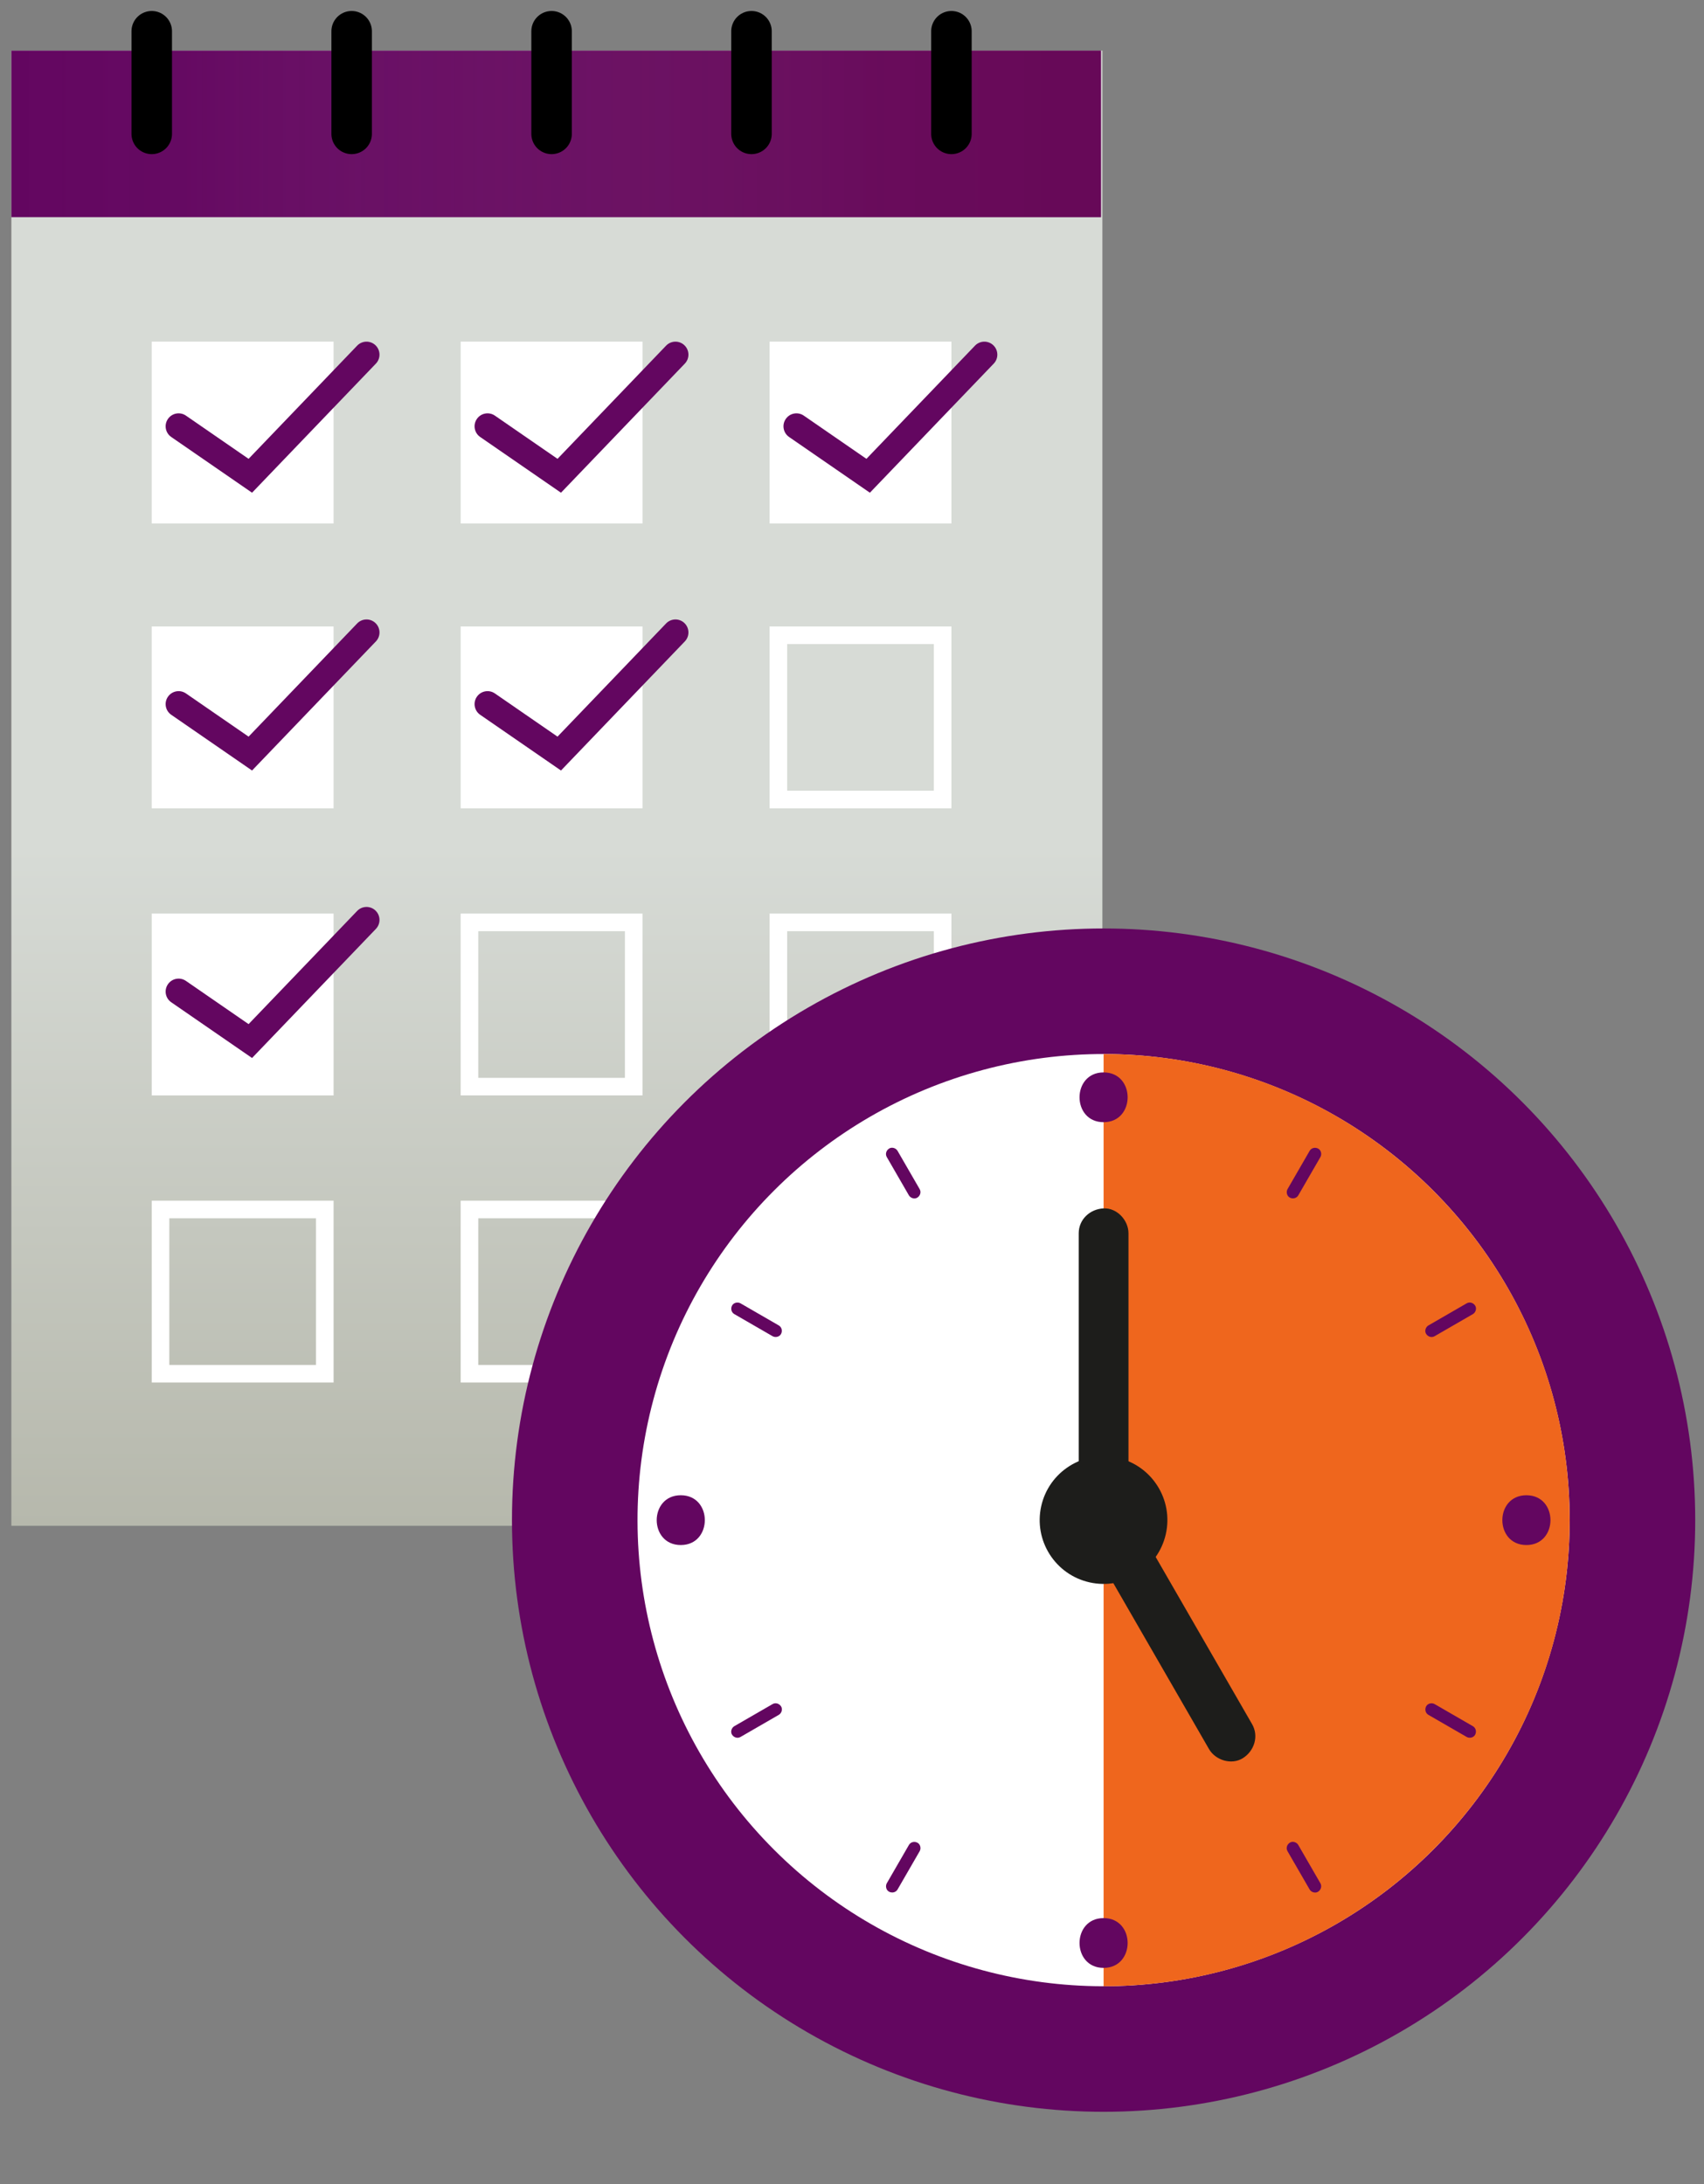 <?xml version="1.0" encoding="UTF-8"?><svg xmlns="http://www.w3.org/2000/svg" xmlns:xlink="http://www.w3.org/1999/xlink" viewBox="0 0 600 769.02"><rect x="0" y="0" width="600" height="769.02" fill="#808080" stroke="none"/><defs><linearGradient id="Naamloos_verloop_2" x1="196.08" y1="537.22" x2="196.08" y2="17.82" gradientUnits="userSpaceOnUse"><stop offset="0" stop-color="#b6b8ac"/><stop offset=".46" stop-color="#d7dbd6"/><stop offset="1" stop-color="#d7dbd6"/></linearGradient><linearGradient id="Naamloos_verloop_4" x1="4" y1="47.14" x2="387.67" y2="47.14" gradientUnits="userSpaceOnUse"><stop offset="0" stop-color="#fff" stop-opacity="0"/><stop offset=".16" stop-color="rgba(218,194,207,.26)" stop-opacity=".26"/><stop offset=".39" stop-color="rgba(173,118,148,.58)" stop-opacity=".58"/><stop offset=".61" stop-color="rgba(140,63,105,.81)" stop-opacity=".81"/><stop offset=".8" stop-color="rgba(120,29,79,.95)" stop-opacity=".95"/><stop offset=".95" stop-color="#721246"/></linearGradient></defs><g isolation="isolate"><g id="Layer_1"><rect x="4" y="17.82" width="384.16" height="519.4" fill="url(#Naamloos_verloop_2)" stroke-width="0"/><polygon points="117.46 284.6 53.43 284.6 53.43 220.57 117.46 220.57 117.46 220.57 117.46 284.6 117.46 284.6" fill="#fff" stroke-width="0"/><path d="M88.75,271.29l-28.45-19.62c-2.08-1.43-2.6-4.28-1.17-6.35,1.43-2.08,4.27-2.6,6.35-1.17l22.05,15.21,38.23-39.85c1.75-1.82,4.64-1.88,6.46-.13,1.82,1.75,1.88,4.64.13,6.46l-43.61,45.46Z" fill="#630660" stroke-width="0"/><polygon points="117.46 184.31 53.43 184.31 53.43 120.28 117.46 120.28 117.46 120.28 117.46 184.31 117.46 184.31" fill="#fff" stroke-width="0"/><path d="M88.75,173.48l-28.45-19.62c-2.08-1.43-2.6-4.28-1.17-6.35,1.43-2.08,4.27-2.6,6.35-1.17l22.05,15.21,38.23-39.85c1.75-1.82,4.64-1.88,6.46-.13,1.82,1.75,1.88,4.64.13,6.46l-43.61,45.46Z" fill="#630660" stroke-width="0"/><polygon points="117.46 385.69 53.43 385.69 53.43 321.66 117.46 321.66 117.46 321.66 117.46 385.69" fill="#fff" stroke-width="0"/><path d="M88.75,372.51l-28.45-19.62c-2.08-1.43-2.6-4.28-1.17-6.35,1.43-2.08,4.27-2.6,6.35-1.17l22.05,15.21,38.23-39.85c1.75-1.82,4.64-1.88,6.46-.13,1.82,1.75,1.88,4.64.13,6.46l-43.61,45.46Z" fill="#630660" stroke-width="0"/><path d="M111.26,428.95v51.64h-51.64v-51.64h51.64M117.46,422.75H53.43v64.02h64.03v-64.02h0Z" fill="#fff" stroke-width="0"/><polygon points="226.23 284.6 162.21 284.6 162.21 220.57 226.23 220.57 226.23 220.57 226.23 284.6 226.23 284.6" fill="#fff" stroke-width="0"/><path d="M197.53,271.29l-28.45-19.62c-2.08-1.43-2.6-4.28-1.17-6.35,1.43-2.08,4.27-2.6,6.35-1.17l22.05,15.21,38.23-39.85c1.75-1.82,4.64-1.88,6.46-.13,1.82,1.75,1.88,4.64.13,6.46l-43.61,45.46Z" fill="#630660" stroke-width="0"/><polygon points="226.23 184.31 162.21 184.31 162.21 120.28 226.23 120.28 226.23 120.28 226.23 184.31 226.23 184.31" fill="#fff" stroke-width="0"/><path d="M197.53,173.48l-28.45-19.62c-2.08-1.43-2.6-4.28-1.17-6.35,1.43-2.08,4.27-2.6,6.35-1.17l22.05,15.21,38.23-39.85c1.75-1.82,4.64-1.88,6.46-.13,1.82,1.75,1.88,4.64.13,6.46l-43.61,45.46Z" fill="#630660" stroke-width="0"/><path d="M220.04,327.86v51.64h-51.64v-51.64h51.64M226.23,321.66h-64.03v64.02h64.03v-64.02h0Z" fill="#fff" stroke-width="0"/><path d="M220.04,428.95v51.64h-51.64v-51.64h51.64M226.23,422.75h-64.03v64.02h64.03v-64.02h0Z" fill="#fff" stroke-width="0"/><path d="M328.81,226.76v51.64h-51.64v-51.64h51.64M335.01,220.57h-64.03v64.03h64.03v-64.03h0Z" fill="#fff" stroke-width="0"/><polygon points="335.01 184.31 270.98 184.31 270.98 120.28 335.01 120.28 335.01 120.28 335.01 184.31 335.01 184.31" fill="#fff" stroke-width="0"/><path d="M306.3,173.48l-28.45-19.62c-2.08-1.43-2.6-4.28-1.17-6.35,1.43-2.08,4.27-2.6,6.35-1.17l22.05,15.21,38.23-39.85c1.75-1.82,4.64-1.88,6.46-.13,1.82,1.75,1.88,4.64.13,6.46l-43.61,45.46Z" fill="#630660" stroke-width="0"/><path d="M328.81,327.86v51.64h-51.64v-51.64h51.64M335.01,321.66h-64.03v64.02h64.03v-64.02h0Z" fill="#fff" stroke-width="0"/><path d="M328.81,428.95v51.64h-51.64v-51.64h51.64M335.01,422.75h-64.03v64.02h64.03v-64.02h0Z" fill="#fff" stroke-width="0"/><rect x="4" y="17.82" width="383.67" height="58.64" fill="#630660" stroke-width="0"/><rect x="4" y="17.82" width="383.67" height="58.64" fill="url(#Naamloos_verloop_4)" mix-blend-mode="color-burn" opacity=".3" stroke-width="0"/><line x1="53.43" y1="47.14" x2="53.43" y2="11" fill="none" stroke="#000" stroke-linecap="round" stroke-miterlimit="10" stroke-width="14.26"/><line x1="335.01" y1="47.14" x2="335.01" y2="11" fill="none" stroke="#000" stroke-linecap="round" stroke-miterlimit="10" stroke-width="14.26"/><line x1="264.61" y1="47.14" x2="264.61" y2="11" fill="none" stroke="#000" stroke-linecap="round" stroke-miterlimit="10" stroke-width="14.26"/><line x1="194.22" y1="47.14" x2="194.22" y2="11" fill="none" stroke="#000" stroke-linecap="round" stroke-miterlimit="10" stroke-width="14.26"/><line x1="123.82" y1="47.14" x2="123.82" y2="11" fill="none" stroke="#000" stroke-linecap="round" stroke-miterlimit="10" stroke-width="14.26"/><circle cx="388.59" cy="535.22" r="208.32" fill="#630660" stroke-width="0"/><circle cx="388.59" cy="535.22" r="164.11" transform="translate(-264.64 431.54) rotate(-45)" fill="#fff" stroke-width="0"/><path d="M552.7,535.22c0,90.63-73.47,164.11-164.11,164.11v-328.22c90.63,0,164.11,73.47,164.11,164.11Z" fill="#ef661d" stroke-width="0"/><path d="M316.05,665.25c2.59-4.49,5.19-8.98,7.78-13.47.57-.99.25-2.45-.8-2.99-1.05-.55-2.38-.26-2.99.8-2.59,4.49-5.19,8.98-7.78,13.47-.57.99-.25,2.45.8,2.99,1.05.55,2.38.26,2.99-.8h0Z" fill="#630660" stroke-width="0"/><path d="M457.15,420.86c2.59-4.49,5.19-8.98,7.78-13.47.57-.99.25-2.45-.8-2.99-1.05-.55-2.38-.26-2.99.8-2.59,4.49-5.19,8.98-7.78,13.47-.57.99-.25,2.45.8,2.99,1.05.55,2.38.26,2.99-.8h0Z" fill="#630660" stroke-width="0"/><path d="M260.75,611.56c4.49-2.59,8.98-5.19,13.47-7.78.99-.57,1.44-1.99.8-2.99-.64-1-1.93-1.41-2.99-.8-4.49,2.59-8.98,5.19-13.47,7.78-.99.57-1.44,1.99-.8,2.99.64,1,1.93,1.41,2.99.8h0Z" fill="#630660" stroke-width="0"/><path d="M505.15,470.46c4.49-2.59,8.98-5.19,13.47-7.78.99-.57,1.44-1.99.8-2.99-.64-1-1.93-1.41-2.99-.8-4.49,2.59-8.98,5.19-13.47,7.78-.99.57-1.44,1.99-.8,2.99.64,1,1.93,1.41,2.99.8h0Z" fill="#630660" stroke-width="0"/><path d="M258.56,462.68c4.49,2.59,8.98,5.19,13.47,7.78.99.57,2.45.25,2.99-.8.55-1.05.26-2.38-.8-2.99-4.49-2.59-8.98-5.19-13.47-7.78-.99-.57-2.45-.25-2.99.8-.55,1.05-.26,2.38.8,2.99h0Z" fill="#630660" stroke-width="0"/><path d="M502.96,603.78c4.49,2.59,8.98,5.19,13.47,7.78.99.57,2.45.25,2.99-.8.55-1.05.26-2.38-.8-2.99-4.49-2.59-8.98-5.19-13.47-7.78-.99-.57-2.45-.25-2.99.8-.55,1.05-.26,2.38.8,2.99h0Z" fill="#630660" stroke-width="0"/><path d="M312.25,407.39c2.59,4.49,5.19,8.98,7.78,13.47.57.99,1.99,1.44,2.99.8,1-.64,1.41-1.93.8-2.99-2.59-4.49-5.19-8.98-7.78-13.47-.57-.99-1.99-1.44-2.99-.8-1,.64-1.41,1.93-.8,2.99h0Z" fill="#630660" stroke-width="0"/><path d="M453.35,651.78c2.59,4.49,5.19,8.98,7.78,13.47.57.99,1.99,1.44,2.99.8,1-.64,1.41-1.93.8-2.99-2.59-4.49-5.19-8.98-7.78-13.47-.57-.99-1.99-1.44-2.99-.8-1,.64-1.41,1.93-.8,2.99h0Z" fill="#630660" stroke-width="0"/><path d="M388.59,692.87c11.28,0,11.3-17.53,0-17.53s-11.3,17.53,0,17.53h0Z" fill="#630660" stroke-width="0"/><path d="M388.59,395.11c11.28,0,11.3-17.53,0-17.53s-11.3,17.53,0,17.53h0Z" fill="#630660" stroke-width="0"/><path d="M239.71,543.99c11.28,0,11.3-17.53,0-17.53s-11.3,17.53,0,17.53h0Z" fill="#630660" stroke-width="0"/><path d="M537.47,543.99c11.28,0,11.3-17.53,0-17.53s-11.3,17.53,0,17.53h0Z" fill="#630660" stroke-width="0"/><path d="M379.83,434.22v100.42c0,4.58,4.03,8.98,8.76,8.76,4.75-.21,8.76-3.85,8.76-8.76v-100.42c0-4.58-4.03-8.98-8.76-8.76-4.75.21-8.76,3.85-8.76,8.76h0Z" fill="#1d1d1b" stroke-width="0"/><path d="M381.98,540.01c12.42,21.54,24.84,43.08,37.27,64.62,2.15,3.72,4.29,7.44,6.44,11.17,2.29,3.98,7.97,5.75,11.97,3.21,4.01-2.55,5.66-7.73,3.21-11.97-12.42-21.54-24.84-43.08-37.27-64.62-2.15-3.72-4.29-7.44-6.44-11.17-2.29-3.98-7.97-5.75-11.97-3.21-4.01,2.55-5.66,7.73-3.21,11.97h0Z" fill="#1d1d1b" stroke-width="0"/><circle cx="388.59" cy="535.22" r="22.48" transform="translate(-218.85 796.93) rotate(-77.33)" fill="#1d1d1b" stroke-width="0"/></g></g></svg>